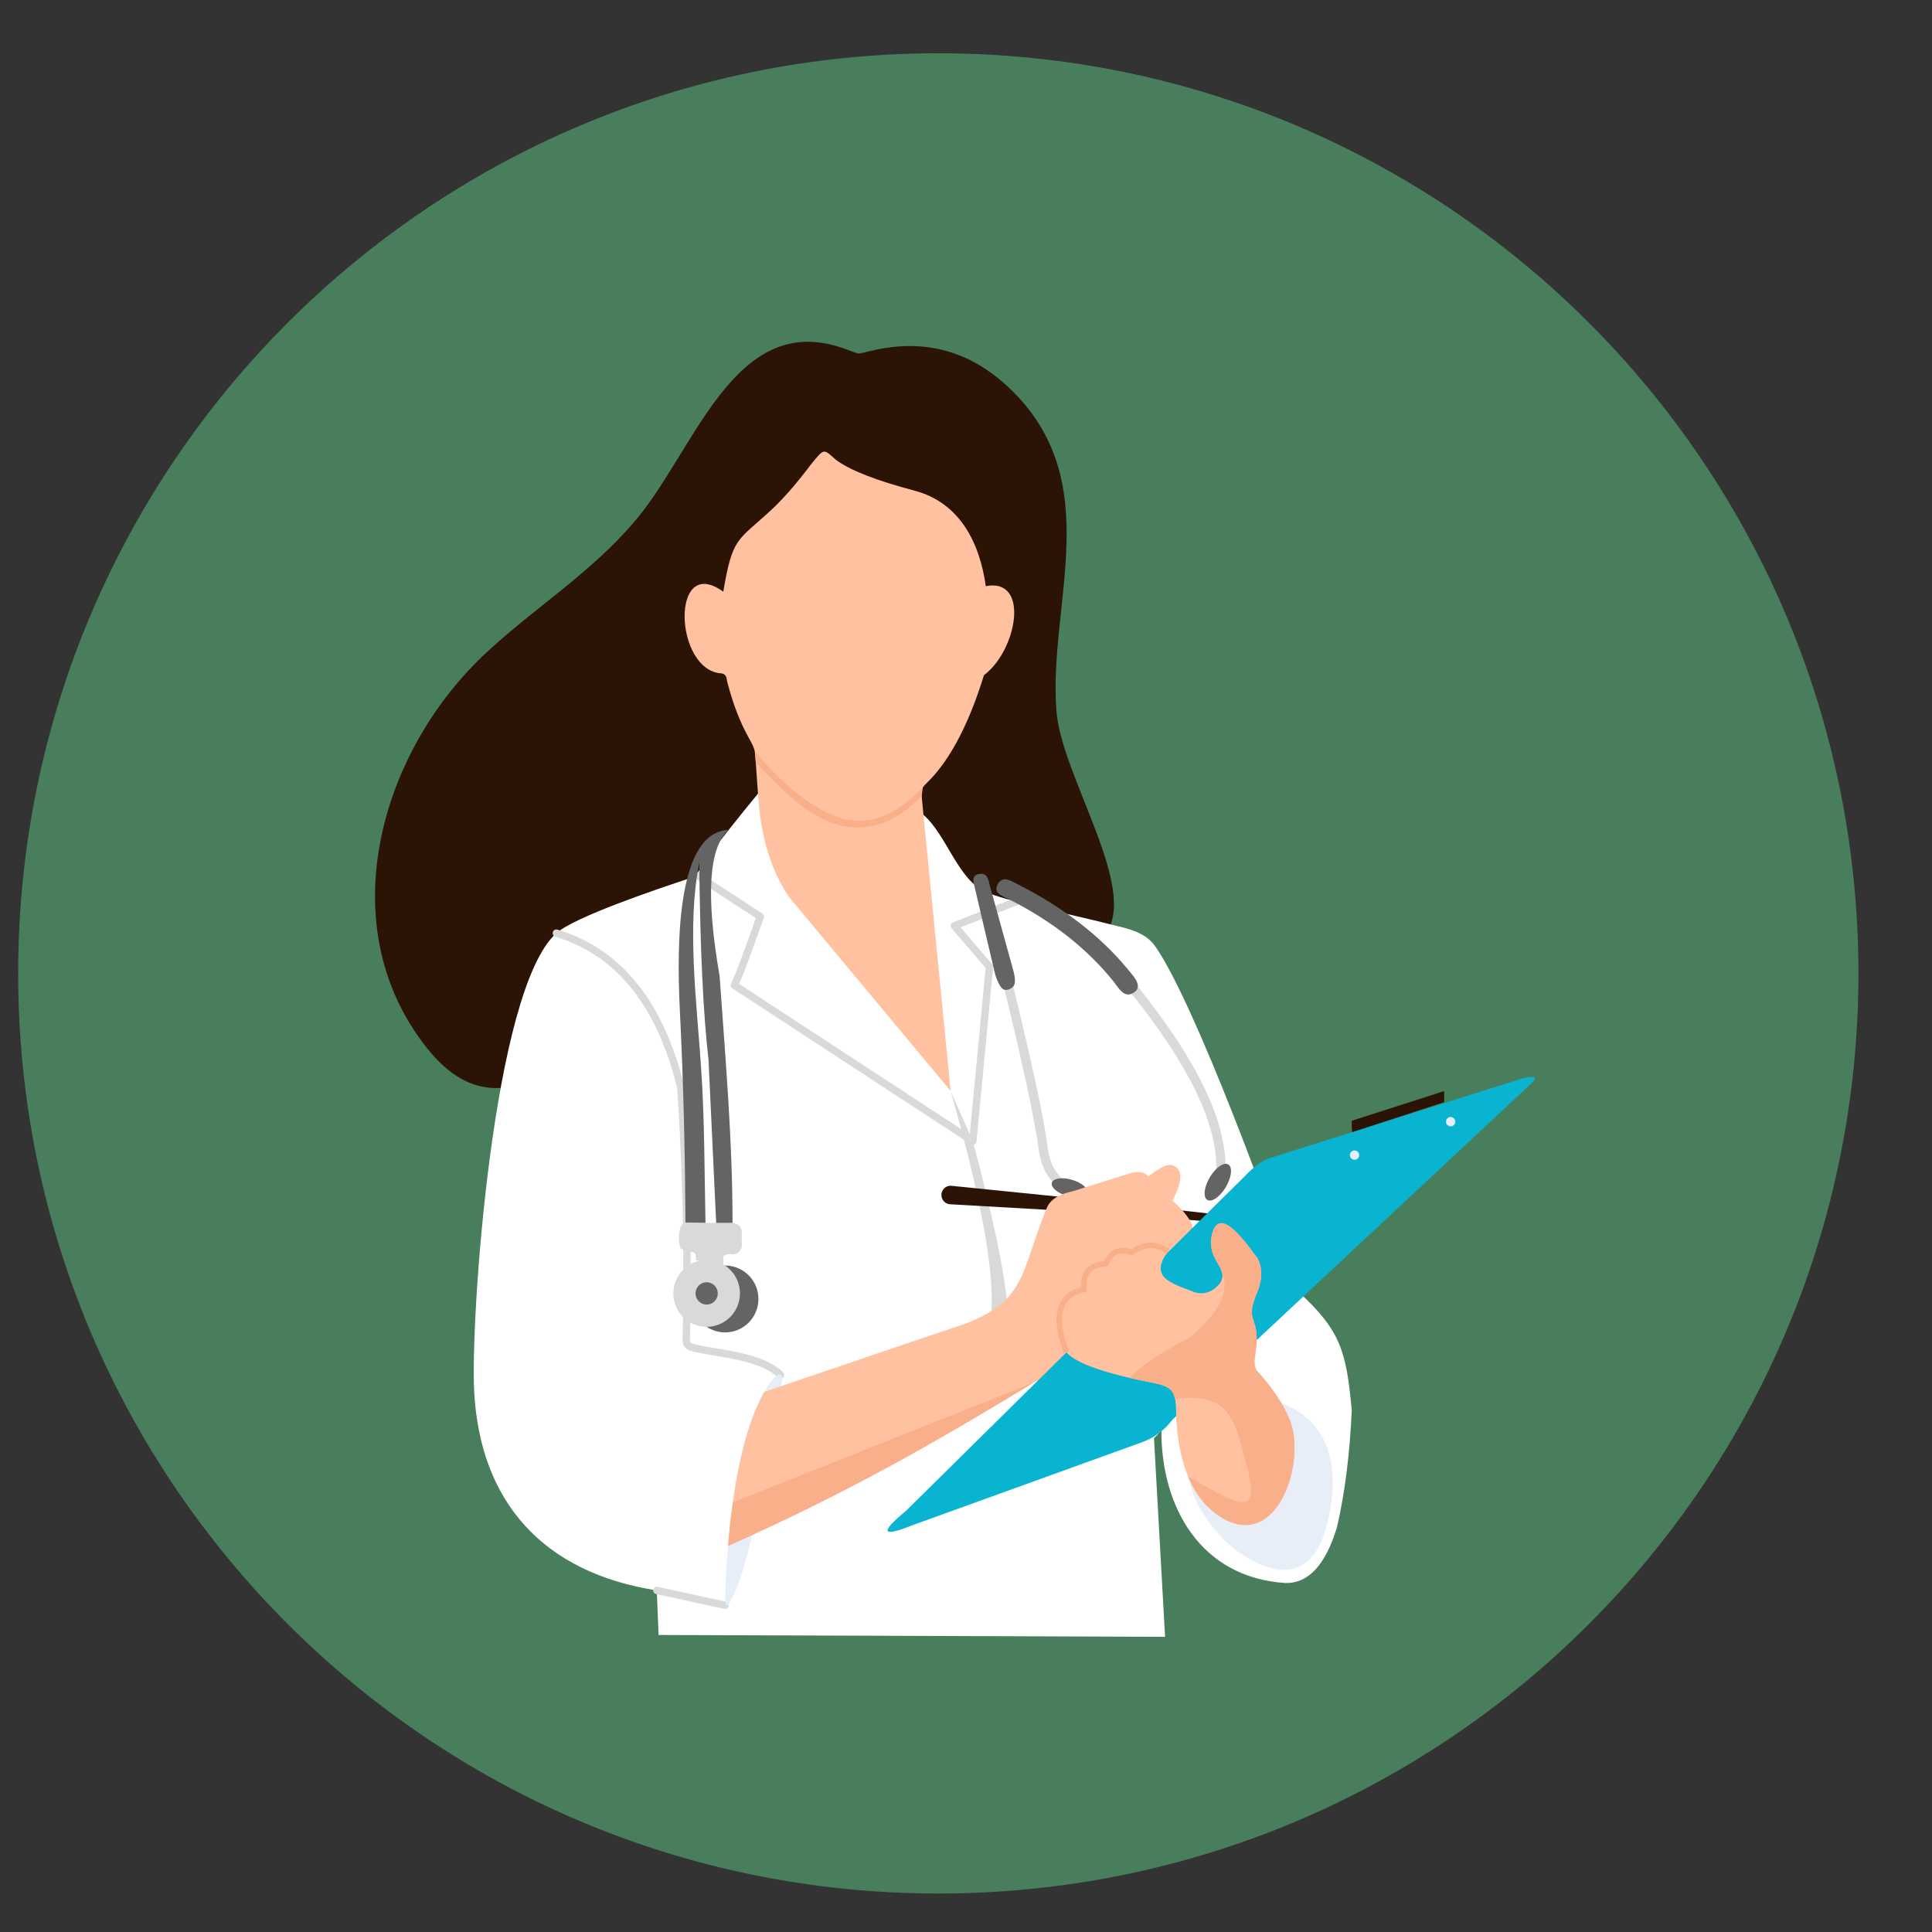 <?xml version="1.0" encoding="UTF-8"?>
<svg data-bbox="3.527 10.34 357.193 357.19" height="500" viewBox="0 0 375 375" width="500" xmlns="http://www.w3.org/2000/svg" data-type="ugc">
    <rect x="0" y="0" width="375" height="375" fill="#333333" stroke="none"/>
    <g>
        <defs>
            <clipPath id="3606cbe9-8815-4d98-8696-2624811b3f88">
                <path d="M3.527 10.34H360.72v357.19H3.527Zm0 0"/>
            </clipPath>
            <clipPath id="29f05591-c285-490b-9a46-1b5cb62d320e">
                <path d="M182.125 10.34C83.488 10.34 3.527 90.3 3.527 188.938c0 98.632 79.961 178.593 178.598 178.593 98.633 0 178.594-79.96 178.594-178.593 0-98.637-79.961-178.598-178.594-178.598m0 0"/>
            </clipPath>
            <clipPath id="744e81ff-e771-4f25-834c-1e0f524b02f7">
                <path d="M91 154h172v163.762H91Zm0 0"/>
            </clipPath>
        </defs>
        <g clip-path="url(#3606cbe9-8815-4d98-8696-2624811b3f88)">
            <g clip-path="url(#29f05591-c285-490b-9a46-1b5cb62d320e)">
                <path d="M3.527 10.34H360.72v357.19H3.527Zm0 0" fill="#487e5c"/>
            </g>
        </g>
        <path fill-rule="evenodd" d="M214.656 181.148q-107.632 26.663-107.633 26.665c-12.043 7.035-19.89 2.488-26.726-7.958-15.137-23.125-5.848-54.753 14.27-73.343 9.382-8.676 19.949-15.176 28.593-25.274 11.688-13.66 19.156-40.601 39.992-33.82 4.786 1.559 2.075 1.453 7.114.418q14.454-2.977 25.43 7.289c19.324 18.078 7.714 41.996 9.355 62.879.988 12.613 15.953 34.371 9.61 43.144Zm0 0" fill="#2b1406"/>
        <g clip-path="url(#744e81ff-e771-4f25-834c-1e0f524b02f7)">
            <path fill-rule="evenodd" d="M147.125 154.043q21.098 18.75 32.125 4.125c4.48 3.922 6.594 12.289 11.793 14.824 3.793 1.844 17.062 4.516 24.344 6.387 3.226.832 6.789 1.363 8.84 4.3 7.796 11.165 23.16 53.329 27.742 67.009 8.363 7.636 9.351 11.742 10.406 23.062q-.562 12.674-2.871 22.7c-2.227 7.331-5.578 10.937-10.043 10.808-16.387-1.059-24.055-14.664-24.04-29.547l-1.433 1.441q-.002 0 2.153 38.555l-98.305-.36-.36-8.648c-22.16-3.469-34.296-17.25-35.44-38.625-.747-13.976 3.624-78.043 15.96-88.949 3.613-3.195 19.5-8.54 26-10.691.524-.172.984-.325 1.371-.454q-.798-.632 11.758-15.937m0 0" fill="#ffffff"/>
        </g>
        <path d="M134.977 170.582a.719.719 0 0 1 .78-1.207l12.2 7.926c.285.187.395.55.277.86q-1.909 5.45-3.156 8.76c-.68 1.806-1.223 3.153-1.621 4.052l44.77 29.277 3.085-32.379-6.617-7.695a.722.722 0 0 1 .282-1.14l12.003-4.704a.715.715 0 0 1 .926.406.72.72 0 0 1-.406.934l-11.059 4.332 6.157 7.156a.75.75 0 0 1 .172.54l-3.227 33.843a.74.74 0 0 1-.117.352.713.713 0 0 1-.988.21l-46.266-30.253a.72.72 0 0 1-.27-.934c.395-.8 1.008-2.305 1.836-4.504a408 408 0 0 0 2.965-8.215l-11.723-7.62Zm0 0" fill="#d9d9d9"/>
        <path fill-rule="evenodd" d="M192.422 254.484q3.22 1.249 3.219 1.25c-.145-6.347-2.414-17.757-6.817-34.23q-4.302-9.728-4.304-9.73 8.758 30.756 7.902 42.71m0 0" fill="#d9d9d9"/>
        <path d="M107.79 181.816a.727.727 0 0 1-.485-.898.715.715 0 0 1 .894-.48c6.176 1.855 11.324 5.34 15.442 10.44q6.138 7.612 9.195 20.005l.016.125a542 542 0 0 1 1.078 48.344v.011c-.02.567-.028.965.074 1.16.082.157.324.278.84.399 1.226.293 2.64.535 4.136.789 4.645.789 10.04 1.703 13.04 4.684a.725.725 0 0 1 0 1.02.71.71 0 0 1-1.012 0c-2.672-2.657-7.824-3.532-12.266-4.286-1.535-.258-2.988-.508-4.23-.805-.965-.23-1.485-.574-1.774-1.129-.27-.515-.27-1.086-.238-1.882q.27-12.056 0-24.11a546 546 0 0 0-1.07-24.035q-2.979-12.042-8.899-19.379-5.895-7.307-14.742-9.969Zm0 0" fill="#d9d9d9"/>
        <path d="M127.324 309.402a.72.72 0 0 1 .301-1.406l13.277 2.883a.72.72 0 0 1 .547.855.715.715 0 0 1-.851.551Zm0 0" fill="#d9d9d9"/>
        <path fill-rule="evenodd" d="M151.64 268.895c-2.984 12.043-4.718 31.285-9.57 41.398-.656 1.375-1.347 2.203-1.297-.195.25-11.504 2.235-33.875 9.168-42.27 1.504-1.816 2.258-1.191 1.7 1.067m0 0" fill="#e7eef8"/>
        <path fill-rule="evenodd" d="m230.8 287.078 17.942-14.77c10.375 4.07 11.27 14.13 8.805 23.669-2.332 9.011-7.914 11.386-16.86 5.484-4.234-2.793-9.171-9.316-9.886-14.383m0 0" fill="#e7eef8"/>
        <path fill-rule="evenodd" d="m135.008 244.563 5.383 1.44v-2.163c.445-.38 1.043-.496 1.793-.36q1.318-.046 1.793-1.44v-2.524c.097-1.227-.5-1.95-1.793-2.16h-7.891q-1.612-.43-2.152.722a6.5 6.5 0 0 0 0 4.324l2.507.72q.623.251.36 1.44m0 0" fill="#d9d9d9"/>
        <path d="M147.207 252.129a6.6 6.6 0 0 1-.492 2.48q-.24.594-.598 1.121-.35.534-.8.985t-.981.808a6.5 6.5 0 0 1-1.117.598q-.584.245-1.211.367a6.2 6.2 0 0 1-1.258.125c-.426 0-.844-.039-1.262-.125a6.3 6.3 0 0 1-1.21-.367 7 7 0 0 1-1.118-.598 6.5 6.5 0 0 1-2.746-4.129 6.6 6.6 0 0 1-.121-1.265q-.001-.639.121-1.266.128-.628.367-1.215a6.6 6.6 0 0 1 1.403-2.105q.45-.451.976-.805a6.6 6.6 0 0 1 1.117-.601q.588-.245 1.211-.367a6.2 6.2 0 0 1 1.262-.125c.422 0 .844.039 1.258.125q.626.122 1.21.367.591.245 1.118.601.531.353.98.805.45.45.801.984.357.529.598 1.121.245.587.367 1.215.124.627.125 1.266m0 0" fill="#646464"/>
        <path d="M143.621 251.05q-.001.64-.125 1.262a6.6 6.6 0 0 1-.367 1.22 6.465 6.465 0 0 1-5.969 4.004q-.635-.001-1.258-.126a6.2 6.2 0 0 1-1.21-.37 6 6 0 0 1-1.118-.599 6.7 6.7 0 0 1-.98-.804 6.7 6.7 0 0 1-.801-.985 6.7 6.7 0 0 1-.598-1.12q-.242-.593-.367-1.22a6.49 6.49 0 0 1 5.074-7.625 6.5 6.5 0 0 1 1.258-.125q.637.001 1.262.125.623.125 1.21.372a6.4 6.4 0 0 1 2.095 1.406 6.43 6.43 0 0 1 1.77 3.32q.123.627.124 1.266m0 0" fill="#d9d9d9"/>
        <path d="M139.316 251.05q0 .43-.164.825-.163.399-.468.703c-.204.203-.434.36-.7.469q-.391.165-.824.164-.427 0-.82-.164-.4-.165-.7-.469a2.1 2.1 0 0 1-.468-.703 2.1 2.1 0 0 1-.164-.824c0-.29.054-.563.164-.828q.165-.399.469-.703.3-.306.699-.47.393-.163.82-.163.434 0 .824.164c.266.11.496.265.7.469q.304.304.468.703.165.396.164.828m0 0" fill="#646464"/>
        <path fill-rule="evenodd" d="m233.672 236.996 1.078-1.441-29.48-3.309-20.75-2.098c-.993 0-1.793.809-1.793 1.805 0 .992.8 1.8 1.793 1.8l18.52 1.056zm0 0" fill="#2b1406"/>
        <path fill-rule="evenodd" d="M141.434 161.09q-5.811 5.01-1.762 28.344c1.14 16.203 2.512 31.691 2.512 47.921h-3.176l-1.488-31.707q-1.548-13.305-1.793-38.195c-2.446 12.277-.504 26.942.378 40.113.66 9.844.622 19.934.829 29.79l-3.88-.067c-.097-13.976-.394-27.203-1.093-41.113-.723-14.395-.258-34.758 9.473-35.086m0 0" fill="#646464"/>
        <path d="M196.527 190.844q2.87 11.796 4.563 19.672 1.704 7.934 2.258 12.093l.004.02q.3 2.783 1.609 4.723 1.3 1.926 3.633 3.074l-.785 1.61q-2.76-1.355-4.325-3.68-1.564-2.315-1.914-5.54-.54-4.048-2.234-11.93c-1.137-5.304-2.656-11.847-4.547-19.62Zm0 0" fill="#d9d9d9"/>
        <path d="M220.586 191.184c6.121 7.586 10.617 14.46 13.484 20.613q4.354 9.352 3.727 16.555l-1.79-.157q.592-6.733-3.558-15.64c-2.8-6.016-7.219-12.766-13.25-20.239Zm0 0" fill="#d9d9d9"/>
        <path d="M238.406 226.023q.312.186.442.618c.09.289.109.636.066 1.047-.047.41-.152.847-.324 1.316a8 8 0 0 1-.656 1.39q-.405.683-.899 1.247-.492.563-.996.914-.505.35-.945.445-.44.094-.75-.094-.312-.182-.442-.617c-.09-.289-.109-.637-.066-1.047q.066-.614.32-1.316.256-.705.66-1.387c.27-.457.57-.875.899-1.246q.492-.562.996-.918.505-.351.945-.445.44-.089.75.093m0 0" fill="#646464"/>
        <path d="M211.04 231.555q-.094.315-.435.527-.345.21-.89.293a5 5 0 0 1-1.211.02 7.7 7.7 0 0 1-1.352-.258 7.3 7.3 0 0 1-1.28-.5 5 5 0 0 1-1.017-.66q-.42-.358-.601-.723-.18-.364-.09-.676.088-.313.434-.527.34-.21.89-.293a5 5 0 0 1 1.211-.02 7.6 7.6 0 0 1 2.63.758q.596.302 1.019.66c.28.242.48.48.601.723q.177.367.09.676m0 0" fill="#646464"/>
        <path fill-rule="evenodd" d="m184.52 211.773-5.473-55.64c-.383-3.903-.184-2.852 2.246-5.637q5.714-6.544 9.687-19.434c6.47-4.87 8.954-18.957.36-17.292-1.18-8.461-5.074-16.215-13.8-18.524q-11.244-2.978-15.263-5.98c-2.476-2.106-2.152-2.52-5.023 1.082q-4.16 5.511-7.652 8.726c-6.532 6.02-7.41 5.145-9.211 15.778-10.328-7.512-9.57 15.32-.36 15.851q.996.123 1.078 1.442 1.642 6.473 4.262 11.136c1.426 2.531 1.176 2.625 1.375 5.418q.462 6.506.461 6.508.868 11.607 6.102 19.094 31.213 37.474 31.214 37.472Zm0 0" fill="#ffc1a0"/>
        <path fill-rule="evenodd" d="M146.684 147.969c-.106-1.067-.172-2.098-.172-2.098q7.136 8.433 13.89 11.82c7.305 3.657 13.235.754 18.707-4.785l-.203 1.543q-4.734 4.992-9.949 5.942c-9.371 1.71-16.727-6.63-22.273-12.422m0 0" fill="#f9af8a"/>
        <path fill-rule="evenodd" d="M231.52 238.438q-5.381 5.043-5.383 5.042.002 0-10.403 14.415c-4.222 4.312-9.242 7.793-15.07 10.449-20.906 12.683-36.598 21.535-59.348 31.722q1.67-20.253 7.024-29.914c12.508-4.207 25.062-8.547 37.48-12.695 13.637-4.562 12.14-10.414 17.356-22.984.656-1.61 2.328-2.688 5.023-3.243l11.48-3.601c1.528-.313 2.606-.07 3.231.719 2.293-1.805 3.848-2.528 4.664-2.16q3.06 1.001 0 6.843 3.68 3.322 3.946 5.406m0 0" fill="#ffc1a0"/>
        <path fill-rule="evenodd" d="m227.574 275.55 16.348-15.437s17.754-16.593 53.254-49.781q2.017-1.778-1.434-1.082l-49.152 15.496q-2.368.758-5.024 3.602-65.655 64.856-65.656 64.855c-5.168 4.274-4.808 5.238 1.078 2.883l44.844-16.211q3.446-1.289 5.742-4.324m0 0" fill="#09b4d0"/>
        <path fill-rule="evenodd" d="m280.313 213.938-17.872 5.812c-.066-.754-.086-1.488-.066-2.21l17.938-5.767zm0 0" fill="#2b1406"/>
        <path d="M263.809 224.203q.001.373-.262.64a.86.86 0 0 1-.633.262.894.894 0 0 1-.898-.902c0-.246.09-.46.261-.637a.86.86 0 0 1 .637-.261q.369 0 .633.261a.87.87 0 0 1 .262.637m0 0" fill="#e7eef8"/>
        <path d="M282.469 217.719q-.001.374-.266.636a.86.86 0 0 1-.633.266.86.86 0 0 1-.632-.266.87.87 0 0 1-.266-.636q.001-.371.265-.637a.86.86 0 0 1 .633-.262c.246 0 .461.086.633.262q.265.265.266.637m0 0" fill="#e7eef8"/>
        <path fill-rule="evenodd" d="M244.078 266.184c2.938 3.25 5.027 6.386 6.262 9.418 3.238 7.937-2.235 25.394-13.078 19.043q-8.144-4.816-8.969-19.457c.039-5.54-.656-6.028-5.176-6.922-8.945-1.774-14.324-3.707-16.129-5.79-2.25-2.601-2.773-11.69 3.367-12.148q.234-5.624 4.305-5.043 2.087-3.804 5.024-2.164 4.794-2.83 7.027-.176c-3.848 5.094.957 6.196 4.812 7.743a4.13 4.13 0 0 0 4.114-.497c2.468-1.863 1.703-3.394.531-5.328q-1.835-3.022-.664-6.062c1.812-4.7 7.418 4.047 8.574 5.402q1.442 2.864 0 6.484c-2.207 5.305-.418 4.672-.172 8.524.196 3.023-1.105 5.555.172 6.969Zm0 0" fill="#ffc1a0"/>
        <path fill-rule="evenodd" d="M232.043 271.328c5.332.34 7.121 3.363 8.465 7.758.48 1.566.902 3.309 1.41 5.164 3.18 11.629-2.77 6.922-10.86 2.617q-.216-.112-.433-.23.089.222.184.437c1.504 3.39 3.652 5.918 6.449 7.57 10.844 6.352 16.316-11.105 13.078-19.042a24 24 0 0 0-1.633-3.266q-1.781-3.006-4.625-6.152c-1.152-1.274-.219-3.45-.156-6.07q.008-.446-.02-.903c-.246-3.848-2.035-3.215.176-8.524q1.435-3.62 0-6.484c-1.16-1.355-6.766-10.101-8.574-5.402q-1.173 3.042.66 6.062c.48.797.895 1.524 1.043 2.23q2.273 5.46-6.406 12.602-8.197 4.249-11.547 7.743 1.805.418 3.863.828c3.203.636 4.485 1.066 4.946 3.234 1.511-.191 2.828-.246 3.98-.172m0 0" fill="#f9af8a"/>
        <path fill-rule="evenodd" d="M146 297.941c20.29-9.32 35.223-17.8 54.664-29.597l-52.941 21.074-5.465 2.176a158 158 0 0 0-.934 8.355c-.004.04-.004.078-.008.117a582 582 0 0 0 4.684-2.125m0 0" fill="#f9af8a"/>
        <path d="M226.395 243.383q-3.165-2.315-6.387.168l-.242.183-.282-.109c-1.023-.402-1.89-.453-2.59-.152q-1.061.456-1.742 2.027l-.136.309-.575.027c-1.27.094-2.195.476-2.777 1.156q-.874 1.02-.793 3.024l.043.75-.457.093a8 8 0 0 0-1.164.32q-2.022.75-2.73 2.544-.746 1.864-.137 4.914.328 1.647 1.066 3.652l-1.012.371q-.754-2.061-1.105-3.812-.675-3.36.188-5.524.89-2.243 3.359-3.156.414-.152.871-.27-.06-2.308 1.055-3.609 1.148-1.341 3.457-1.523c.55-1.141 1.277-1.903 2.168-2.286.898-.39 1.941-.375 3.12.036q3.74-2.71 7.43-.004l-.632.87Zm0 0" fill="#f9af8a"/>
        <path fill-rule="evenodd" d="M196.465 187.582c-2.172-7.863-3.606-13.035-4.293-15.52-.309-1.125-.41-2.64-2.024-2.433-1.71.215-1.21 1.55-.953 2.637 1.985 8.441 3.285 13.957 3.89 16.539.27 1.148.974 2.78 1.599 3.18.574.367 1.328.062 1.855-.372.895-.738.281-2.75-.074-4.035Zm0 0" fill="#646464"/>
        <path fill-rule="evenodd" d="M219.89 192.77c2.18-1.215.133-3.266-.831-4.446q-8.145-9.958-21.809-16.836c-1.148-.578-2.562-1.511-3.516.016-1.097 1.766.735 2.363 1.899 2.945q12.767 6.405 20.547 16.11c.922 1.152 1.941 3.199 3.71 2.21m0 0" fill="#646464"/>
    </g>
</svg>
